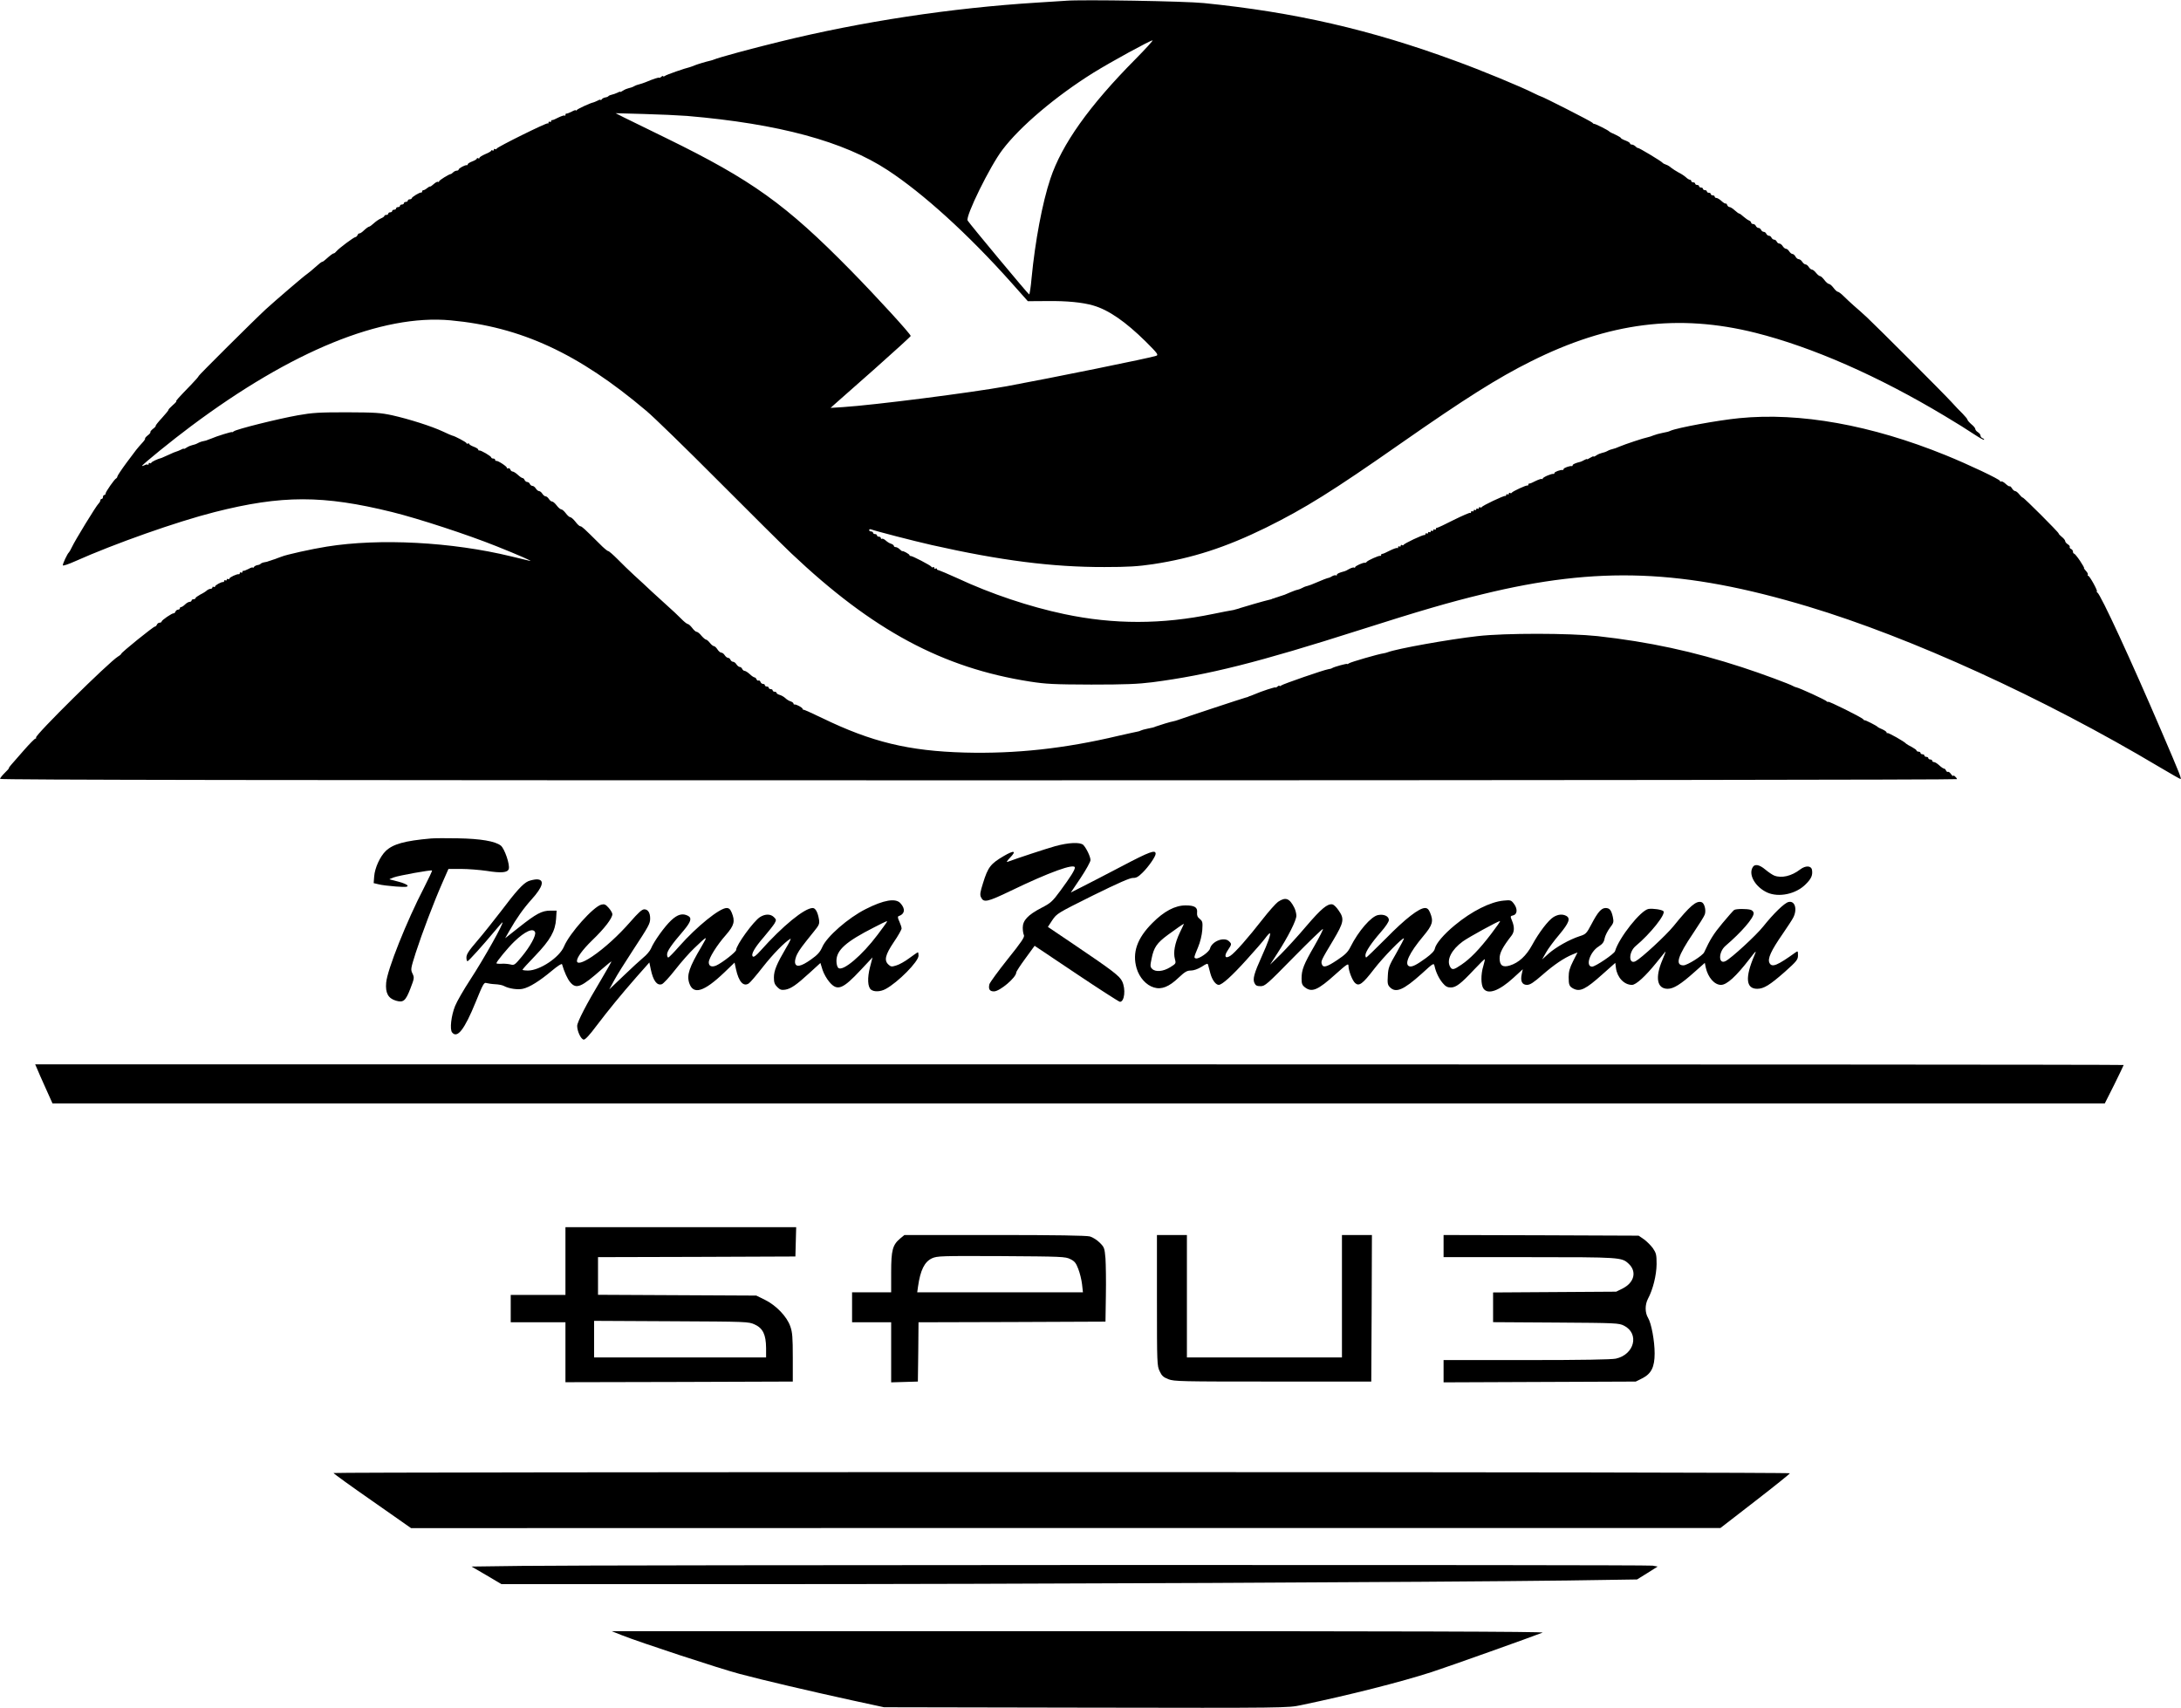<?xml version="1.0" encoding="UTF-8" standalone="no"?> <svg xmlns="http://www.w3.org/2000/svg" width="1674pt" height="1311pt" viewBox="0 0 1674 1311" preserveAspectRatio="xMidYMid meet">  <g transform="translate(0,1311) scale(0.1,-0.1)" fill="#000000" stroke="none"> <path d="M8180 13104 c-25 -2 -124 -8 -220 -14 -658 -41 -1345 -145 -1975 -300 -218 -53 -467 -121 -505 -137 -8 -3 -19 -7 -25 -8 -39 -9 -102 -28 -124 -37 -14 -6 -31 -12 -38 -14 -33 -7 -180 -58 -190 -67 -7 -5 -13 -6 -13 -2 0 4 -7 2 -15 -5 -8 -7 -15 -10 -15 -7 0 6 -46 -9 -105 -34 -16 -6 -38 -14 -48 -16 -10 -2 -28 -8 -40 -15 -12 -7 -31 -13 -42 -15 -10 -2 -30 -10 -42 -18 -13 -9 -23 -13 -23 -10 0 3 -10 0 -22 -7 -13 -6 -32 -13 -43 -15 -10 -2 -22 -7 -25 -11 -3 -4 -14 -9 -25 -10 -11 -2 -23 -9 -27 -15 -4 -7 -8 -8 -8 -4 0 4 -10 2 -22 -5 -13 -6 -28 -13 -33 -14 -23 -4 -120 -49 -127 -58 -4 -6 -8 -8 -8 -3 0 4 -15 0 -32 -10 -18 -9 -36 -16 -40 -15 -5 1 -8 -3 -8 -10 0 -6 -3 -9 -6 -5 -4 3 -25 -4 -48 -15 -22 -12 -44 -21 -48 -20 -5 1 -8 -3 -8 -9 0 -5 -4 -7 -10 -4 -5 3 -10 1 -10 -6 0 -7 -3 -10 -6 -6 -7 7 -387 -181 -392 -194 -2 -5 -8 -7 -13 -3 -5 3 -9 0 -9 -6 0 -6 -5 -8 -10 -5 -5 3 -10 3 -10 -2 0 -4 -20 -16 -45 -26 -25 -11 -45 -23 -45 -29 0 -5 -4 -6 -10 -3 -5 3 -10 2 -10 -2 0 -5 -16 -15 -35 -22 -19 -7 -35 -17 -35 -22 0 -5 -3 -8 -7 -7 -13 3 -63 -24 -63 -34 0 -4 -6 -8 -14 -8 -8 0 -21 -6 -28 -13 -7 -7 -15 -13 -18 -13 -12 0 -90 -48 -90 -56 0 -5 -4 -7 -8 -4 -5 3 -20 -5 -33 -17 -13 -12 -26 -21 -29 -19 -3 1 -13 -5 -23 -13 -9 -8 -22 -15 -27 -15 -6 0 -10 -4 -10 -10 0 -5 -3 -9 -7 -8 -11 3 -73 -35 -73 -44 0 -4 -7 -8 -15 -8 -8 0 -15 -4 -15 -10 0 -5 -7 -10 -15 -10 -8 0 -15 -4 -15 -10 0 -5 -7 -10 -15 -10 -8 0 -15 -4 -15 -10 0 -5 -7 -10 -15 -10 -8 0 -15 -4 -15 -10 0 -5 -7 -10 -15 -10 -8 0 -15 -4 -15 -10 0 -5 -7 -10 -15 -10 -8 0 -15 -4 -15 -10 0 -5 -7 -10 -15 -10 -8 0 -15 -3 -15 -8 0 -4 -12 -13 -27 -19 -16 -7 -40 -24 -55 -38 -15 -14 -31 -25 -35 -25 -5 0 -22 -12 -38 -27 -16 -16 -33 -27 -38 -25 -4 1 -10 -5 -13 -13 -4 -8 -11 -15 -16 -15 -12 0 -128 -87 -146 -109 -7 -9 -16 -16 -20 -16 -7 0 -26 -14 -63 -47 -10 -10 -22 -18 -27 -18 -4 0 -26 -17 -50 -39 -23 -21 -52 -45 -65 -54 -25 -16 -247 -207 -317 -271 -92 -85 -519 -510 -516 -513 2 -2 -24 -32 -57 -66 -100 -103 -121 -127 -114 -127 4 0 -8 -14 -28 -31 -20 -18 -34 -33 -32 -35 2 -2 -20 -29 -49 -61 -29 -31 -51 -59 -49 -61 2 -3 -7 -14 -21 -24 -14 -11 -23 -23 -20 -25 3 -3 -6 -15 -20 -25 -14 -11 -23 -22 -21 -25 3 -2 -6 -16 -20 -31 -41 -45 -47 -53 -122 -154 -39 -53 -71 -101 -71 -107 0 -5 -4 -11 -8 -13 -13 -5 -82 -104 -82 -117 0 -6 -4 -11 -10 -11 -5 0 -10 -7 -10 -15 0 -8 -4 -15 -10 -15 -5 0 -10 -5 -10 -11 0 -6 -6 -17 -14 -25 -19 -18 -182 -285 -204 -333 -9 -20 -20 -38 -23 -41 -12 -9 -50 -91 -47 -100 2 -5 44 9 93 31 302 135 780 304 1072 378 516 131 833 131 1363 0 202 -50 578 -173 800 -262 168 -67 291 -121 255 -112 -11 2 -75 18 -142 34 -456 111 -1010 140 -1415 75 -114 -18 -312 -62 -347 -77 -14 -5 -29 -11 -33 -12 -5 -2 -10 -4 -13 -5 -3 -1 -9 -4 -15 -5 -5 -1 -12 -4 -15 -5 -3 -1 -9 -4 -15 -5 -5 -1 -11 -3 -12 -4 -2 -2 -14 -5 -28 -7 -13 -2 -27 -8 -30 -12 -3 -4 -14 -9 -25 -10 -11 -2 -23 -9 -27 -15 -4 -7 -8 -9 -8 -4 0 4 -15 0 -32 -10 -18 -9 -36 -16 -40 -15 -5 1 -8 -3 -8 -9 0 -5 -4 -7 -10 -4 -5 3 -10 1 -10 -4 0 -6 -3 -10 -7 -9 -13 4 -73 -24 -73 -34 0 -5 -5 -6 -10 -3 -5 3 -10 1 -10 -5 0 -6 -4 -8 -10 -5 -5 3 -10 1 -10 -4 0 -6 -3 -10 -7 -9 -13 3 -63 -25 -63 -34 0 -5 -4 -6 -10 -3 -5 3 -10 1 -10 -4 0 -6 -6 -11 -14 -11 -8 0 -21 -6 -28 -12 -7 -7 -30 -22 -51 -32 -20 -11 -37 -23 -37 -28 0 -4 -7 -8 -15 -8 -8 0 -15 -4 -15 -10 0 -5 -7 -10 -15 -10 -8 0 -24 -9 -35 -20 -11 -11 -25 -20 -30 -20 -6 0 -10 -4 -10 -10 0 -5 -6 -10 -14 -10 -8 0 -16 -7 -20 -15 -3 -8 -9 -14 -13 -13 -11 3 -93 -53 -93 -63 0 -5 -7 -9 -15 -9 -9 0 -18 -7 -21 -15 -4 -8 -10 -15 -16 -15 -11 0 -258 -199 -258 -209 0 -3 -11 -13 -25 -21 -71 -44 -639 -605 -629 -622 3 -4 1 -8 -5 -8 -5 0 -44 -39 -86 -87 -42 -49 -86 -99 -98 -112 -12 -13 -21 -26 -19 -28 1 -2 -14 -19 -33 -37 -19 -19 -35 -39 -35 -45 0 -8 2125 -11 7510 -11 4301 0 7510 4 7510 9 0 5 -7 14 -15 21 -8 7 -15 9 -15 4 0 -5 -7 2 -16 14 -8 12 -19 20 -24 17 -4 -3 -10 2 -14 10 -3 8 -10 15 -15 15 -6 0 -22 11 -37 25 -15 14 -33 25 -40 25 -8 0 -14 5 -14 10 0 6 -7 10 -15 10 -8 0 -15 5 -15 10 0 6 -7 10 -15 10 -8 0 -15 5 -15 10 0 6 -7 10 -15 10 -8 0 -15 5 -15 10 0 6 -7 10 -15 10 -8 0 -15 4 -15 8 0 5 -17 17 -37 28 -21 10 -40 22 -43 25 -12 16 -139 87 -144 82 -3 -4 -6 -2 -6 4 0 6 -15 16 -32 24 -18 7 -35 16 -38 20 -7 8 -94 53 -99 50 -2 -2 -7 2 -10 7 -9 14 -271 144 -271 135 0 -5 -4 -3 -8 2 -7 11 -213 105 -236 109 -6 1 -16 5 -23 9 -24 15 -245 97 -393 145 -371 121 -714 195 -1110 239 -217 23 -706 24 -918 0 -223 -25 -623 -97 -692 -124 -8 -3 -22 -7 -30 -8 -40 -5 -256 -68 -267 -77 -7 -6 -13 -8 -13 -5 0 6 -98 -21 -115 -31 -5 -4 -19 -8 -30 -9 -34 -5 -349 -114 -362 -125 -7 -6 -13 -7 -13 -3 0 4 -7 2 -15 -5 -8 -7 -15 -10 -15 -7 0 6 -108 -29 -165 -54 -16 -7 -33 -13 -37 -14 -5 -2 -9 -3 -10 -5 -2 -1 -10 -3 -18 -5 -15 -3 -492 -161 -520 -172 -8 -3 -24 -8 -35 -10 -20 -3 -108 -30 -135 -40 -19 -8 -17 -7 -65 -17 -22 -4 -44 -11 -50 -14 -5 -3 -16 -7 -25 -8 -8 -1 -73 -16 -145 -32 -416 -99 -790 -139 -1180 -129 -432 12 -716 81 -1095 265 -74 36 -138 64 -142 64 -5 -1 -8 2 -8 6 0 10 -50 37 -62 34 -5 -1 -8 2 -8 7 0 5 -10 13 -22 17 -12 3 -31 15 -42 26 -11 10 -31 21 -43 24 -13 4 -23 10 -23 15 0 5 -7 9 -15 9 -8 0 -15 5 -15 10 0 6 -7 10 -15 10 -8 0 -15 5 -15 10 0 6 -7 10 -15 10 -8 0 -15 5 -15 10 0 6 -6 10 -14 10 -8 0 -17 7 -20 16 -3 8 -10 13 -15 10 -5 -3 -11 1 -15 9 -3 8 -10 15 -15 15 -6 0 -22 11 -37 25 -15 14 -33 25 -39 25 -7 0 -15 7 -19 15 -3 8 -11 15 -18 15 -7 0 -19 9 -26 20 -7 11 -18 20 -26 20 -8 0 -16 7 -20 15 -3 8 -11 15 -18 15 -7 0 -19 9 -26 20 -7 11 -18 20 -26 20 -8 0 -21 11 -30 25 -9 14 -21 25 -27 25 -6 0 -20 11 -31 25 -11 14 -24 25 -29 25 -6 0 -22 14 -36 30 -13 17 -30 30 -37 30 -7 0 -22 14 -34 30 -13 17 -28 30 -34 30 -6 0 -30 19 -53 43 -23 23 -67 65 -98 92 -30 28 -86 79 -124 113 -37 35 -98 92 -135 125 -37 34 -95 90 -129 125 -34 34 -66 62 -72 62 -6 0 -36 25 -66 56 -120 119 -136 134 -147 134 -7 0 -24 16 -38 35 -15 19 -33 35 -40 35 -7 0 -22 14 -34 30 -13 17 -28 30 -35 30 -7 0 -23 14 -35 30 -13 17 -28 30 -35 30 -7 0 -18 9 -25 20 -7 11 -18 20 -25 20 -7 0 -18 9 -25 20 -7 11 -18 20 -25 20 -7 0 -18 9 -25 20 -7 11 -18 20 -26 20 -8 0 -16 7 -20 15 -3 8 -12 15 -20 15 -7 0 -16 7 -20 15 -3 8 -10 15 -15 15 -6 0 -22 11 -37 25 -15 14 -33 25 -39 25 -7 0 -16 7 -19 16 -3 8 -10 12 -16 9 -5 -3 -10 -2 -10 4 0 11 -71 57 -82 53 -5 -1 -8 3 -8 8 0 6 -7 10 -15 10 -8 0 -15 4 -15 8 0 10 -82 58 -92 54 -5 -1 -8 2 -8 7 0 5 -16 15 -35 22 -19 7 -35 17 -35 22 0 4 -5 5 -10 2 -5 -3 -10 -2 -10 3 0 7 -90 55 -109 58 -3 0 -35 14 -71 31 -87 41 -261 96 -390 125 -93 20 -132 22 -350 23 -213 0 -262 -3 -375 -23 -156 -28 -472 -107 -491 -123 -8 -6 -14 -9 -14 -6 0 5 -120 -32 -160 -50 -8 -3 -18 -7 -22 -8 -5 -2 -9 -3 -10 -4 -2 -2 -13 -4 -26 -7 -13 -2 -33 -9 -45 -16 -12 -7 -31 -13 -42 -15 -10 -2 -30 -10 -42 -18 -13 -9 -23 -13 -23 -10 0 3 -10 0 -22 -7 -13 -6 -28 -13 -34 -14 -6 -1 -33 -12 -60 -25 -27 -12 -51 -23 -54 -24 -32 -8 -80 -31 -80 -38 0 -4 -5 -5 -10 -2 -6 3 -10 1 -10 -6 0 -7 -3 -9 -6 -6 -4 3 -15 2 -25 -4 -11 -5 -19 -8 -19 -5 0 9 235 200 375 304 774 579 1466 861 1992 813 541 -50 982 -254 1502 -694 59 -49 306 -290 551 -536 245 -246 498 -497 562 -558 624 -591 1161 -880 1833 -985 123 -19 181 -22 470 -23 263 0 358 4 470 18 429 56 811 152 1591 401 458 146 687 213 944 275 888 217 1540 192 2497 -95 791 -238 1806 -701 2695 -1231 86 -51 160 -93 163 -93 10 0 -2 32 -145 365 -233 544 -467 1051 -493 1067 -6 4 -8 8 -4 8 11 0 -55 120 -66 120 -4 0 -6 4 -3 8 3 5 -4 19 -15 30 -11 12 -17 22 -14 22 3 0 -11 25 -31 55 -20 30 -41 55 -45 55 -5 0 -9 7 -9 15 0 9 -7 18 -15 21 -8 4 -12 10 -10 15 3 4 -3 14 -15 21 -11 7 -20 18 -20 25 0 6 -11 20 -25 31 -14 11 -25 23 -25 27 0 9 -266 275 -275 275 -4 0 -16 11 -27 25 -11 14 -25 25 -31 25 -7 0 -18 9 -25 21 -7 12 -16 19 -18 16 -3 -3 -17 6 -31 19 -14 13 -29 21 -34 18 -5 -3 -9 -1 -9 4 0 12 -245 128 -418 198 -571 232 -1119 330 -1583 284 -163 -16 -474 -73 -529 -97 -18 -8 -16 -7 -64 -17 -21 -4 -50 -12 -65 -18 -14 -6 -35 -13 -46 -15 -28 -5 -173 -53 -215 -71 -19 -9 -43 -17 -53 -19 -10 -2 -28 -8 -40 -15 -12 -7 -31 -13 -42 -15 -10 -2 -30 -10 -42 -18 -13 -9 -23 -13 -23 -9 0 3 -11 -1 -25 -10 -14 -9 -25 -14 -25 -11 0 3 -10 0 -22 -7 -13 -7 -25 -13 -28 -13 -37 -9 -60 -19 -60 -26 0 -5 -3 -8 -7 -7 -15 3 -63 -14 -63 -23 0 -5 -3 -8 -7 -7 -15 3 -63 -14 -63 -23 0 -5 -3 -8 -7 -7 -14 4 -83 -26 -83 -36 0 -5 -3 -7 -6 -3 -4 3 -25 -4 -48 -15 -22 -12 -44 -21 -48 -20 -5 1 -8 -3 -8 -8 0 -5 -4 -9 -8 -7 -10 3 -116 -46 -120 -56 -2 -4 -8 -5 -13 -1 -5 3 -9 0 -9 -6 0 -6 -4 -8 -10 -5 -5 3 -10 1 -10 -4 0 -6 -4 -10 -8 -8 -11 3 -176 -75 -180 -86 -2 -4 -8 -5 -13 -1 -5 3 -9 0 -9 -6 0 -6 -4 -8 -10 -5 -5 3 -10 1 -10 -5 0 -6 -4 -8 -10 -5 -5 3 -10 1 -10 -5 0 -6 -4 -8 -10 -5 -5 3 -10 1 -10 -6 0 -7 -3 -10 -6 -6 -4 3 -61 -22 -128 -55 -66 -34 -124 -61 -128 -60 -5 1 -8 -3 -8 -9 0 -5 -4 -7 -10 -4 -5 3 -10 1 -10 -5 0 -6 -4 -8 -10 -5 -5 3 -10 1 -10 -5 0 -6 -4 -8 -10 -5 -5 3 -10 1 -10 -5 0 -6 -4 -8 -10 -5 -5 3 -10 1 -10 -4 0 -6 -4 -10 -8 -8 -11 3 -156 -65 -160 -76 -2 -4 -8 -5 -13 -1 -5 3 -9 0 -9 -6 0 -6 -4 -8 -10 -5 -5 3 -10 1 -10 -6 0 -7 -3 -10 -6 -6 -4 3 -30 -6 -58 -20 -28 -15 -54 -26 -58 -25 -5 1 -8 -3 -8 -8 0 -5 -3 -9 -8 -7 -10 3 -95 -35 -103 -46 -3 -5 -9 -8 -13 -7 -14 3 -76 -25 -76 -34 0 -5 -3 -7 -6 -3 -4 3 -21 -1 -38 -10 -17 -10 -33 -18 -36 -18 -42 -11 -60 -19 -60 -28 0 -6 -3 -7 -6 -4 -4 3 -16 1 -28 -5 -11 -7 -23 -13 -26 -13 -13 -2 -59 -20 -100 -38 -25 -11 -53 -22 -63 -24 -10 -2 -28 -8 -40 -15 -12 -7 -29 -13 -37 -15 -9 -1 -34 -10 -55 -19 -22 -10 -43 -19 -47 -20 -5 -1 -10 -3 -13 -4 -3 -1 -9 -4 -15 -5 -5 -1 -12 -4 -15 -5 -3 -1 -9 -4 -15 -5 -5 -1 -12 -4 -15 -5 -3 -1 -9 -4 -15 -5 -5 -1 -11 -3 -12 -5 -2 -1 -10 -3 -20 -5 -21 -4 -199 -55 -218 -62 -8 -3 -19 -7 -25 -8 -5 -1 -12 -3 -15 -4 -3 -2 -14 -4 -25 -6 -11 -1 -76 -14 -145 -28 -391 -81 -761 -82 -1143 -1 -266 56 -562 155 -819 275 -73 33 -139 61 -145 62 -7 0 -13 4 -13 9 0 5 -4 6 -10 3 -5 -3 -10 -1 -10 5 0 6 -4 9 -9 6 -5 -4 -11 -2 -13 3 -4 10 -150 86 -160 83 -5 -1 -8 2 -8 6 0 8 -54 38 -56 30 0 -1 -8 5 -18 14 -10 10 -24 18 -32 18 -8 0 -14 4 -14 9 0 5 -10 13 -22 17 -12 3 -30 15 -41 25 -11 10 -24 16 -29 13 -4 -3 -8 0 -8 5 0 6 -7 11 -15 11 -8 0 -15 5 -15 10 0 6 -7 10 -15 10 -8 0 -15 5 -15 10 0 6 -7 10 -15 10 -8 0 -15 5 -15 11 0 6 7 8 15 5 38 -14 324 -88 465 -120 528 -119 927 -170 1325 -169 183 0 259 5 374 22 302 46 556 128 866 280 301 149 511 280 1037 648 493 344 741 501 998 629 597 299 1132 367 1723 219 437 -110 942 -332 1452 -638 83 -49 183 -112 223 -139 41 -27 76 -47 79 -44 3 3 -2 8 -11 12 -9 3 -16 12 -16 20 0 8 -9 19 -20 26 -11 7 -20 18 -20 25 0 6 -13 23 -30 36 -16 14 -30 30 -30 35 0 5 -17 25 -37 46 -21 20 -59 60 -85 89 -59 65 -573 579 -649 650 -31 29 -77 70 -103 92 -25 22 -60 55 -78 73 -17 17 -37 32 -43 32 -6 0 -21 14 -33 30 -13 17 -28 30 -35 30 -7 0 -23 14 -35 30 -13 17 -27 30 -33 30 -6 0 -20 11 -31 25 -11 14 -25 25 -31 25 -7 0 -18 9 -25 20 -7 11 -18 20 -25 20 -7 0 -18 9 -25 20 -7 11 -19 20 -27 20 -8 0 -19 9 -25 20 -6 11 -16 20 -23 20 -7 0 -18 9 -25 20 -7 11 -18 20 -25 20 -7 0 -18 9 -25 20 -7 11 -18 20 -26 20 -8 0 -16 7 -20 15 -3 8 -12 15 -20 15 -7 0 -16 7 -20 15 -3 8 -12 15 -20 15 -7 0 -16 7 -20 15 -3 8 -12 15 -20 15 -7 0 -16 7 -20 15 -3 8 -12 15 -20 15 -7 0 -16 7 -20 15 -3 8 -12 15 -21 15 -8 0 -15 5 -15 10 0 6 -7 13 -16 17 -9 3 -28 17 -42 29 -14 13 -29 24 -33 24 -4 0 -20 11 -35 25 -15 14 -33 25 -39 25 -7 0 -16 7 -19 16 -4 9 -9 14 -12 11 -3 -2 -17 6 -31 19 -14 13 -32 24 -39 24 -8 0 -14 5 -14 10 0 6 -7 10 -15 10 -8 0 -15 5 -15 10 0 6 -7 10 -15 10 -8 0 -15 5 -15 10 0 6 -7 10 -15 10 -8 0 -15 5 -15 10 0 6 -7 10 -15 10 -8 0 -15 5 -15 10 0 6 -7 10 -15 10 -8 0 -15 5 -15 10 0 6 -7 10 -15 10 -8 0 -15 5 -15 10 0 6 -5 10 -10 10 -6 0 -20 8 -31 19 -11 10 -36 27 -57 37 -20 11 -45 27 -56 36 -11 10 -29 21 -40 24 -12 4 -23 10 -26 14 -7 11 -190 121 -190 114 0 -3 -7 2 -16 10 -8 9 -22 16 -30 16 -8 0 -14 4 -14 9 0 5 -16 15 -35 22 -19 7 -35 16 -35 19 0 4 -19 15 -42 26 -24 10 -45 21 -48 25 -7 9 -108 60 -116 58 -4 0 -10 4 -13 9 -6 9 -385 202 -396 202 -3 0 -26 11 -53 24 -98 50 -408 178 -604 249 -652 240 -1233 373 -1928 443 -145 15 -935 28 -1060 18z m536 -447 c-357 -360 -566 -655 -654 -919 -62 -185 -117 -481 -144 -760 -6 -71 -15 -128 -19 -128 -6 0 -454 538 -472 567 -19 30 171 417 267 543 135 179 409 411 697 591 139 86 437 249 455 249 6 0 -52 -64 -130 -143z m-3441 -437 c702 -60 1201 -195 1538 -416 272 -178 619 -493 948 -862 l128 -144 148 1 c151 2 272 -10 354 -34 118 -34 248 -124 404 -278 89 -89 98 -101 80 -108 -33 -14 -813 -172 -1149 -234 -278 -50 -1012 -144 -1256 -160 l-95 -6 30 27 c17 15 155 137 308 272 152 135 277 249 277 253 0 15 -260 299 -460 503 -498 507 -759 694 -1415 1015 -143 70 -289 142 -325 159 l-65 33 215 -6 c118 -3 269 -10 335 -15z"></path> <path d="M3310 6674 c-205 -18 -294 -43 -350 -97 -43 -42 -83 -129 -88 -194 l-4 -52 38 -9 c22 -6 81 -13 133 -17 75 -5 92 -4 89 7 -2 7 -33 21 -69 30 -35 9 -66 17 -69 18 -3 1 12 8 32 15 41 15 287 59 294 53 2 -3 -25 -60 -60 -129 -135 -260 -284 -634 -292 -732 -7 -79 15 -120 74 -138 58 -17 75 -3 112 93 30 78 31 83 16 115 -15 31 -14 37 25 160 49 151 138 386 204 536 l47 107 97 0 c53 0 141 -7 196 -15 113 -18 161 -14 170 15 10 32 -32 156 -61 179 -43 34 -155 53 -329 56 -88 2 -180 1 -205 -1z"></path> <path d="M8100 6615 c-71 -20 -293 -93 -365 -120 -13 -5 -7 6 20 34 49 51 28 56 -49 11 -103 -60 -123 -86 -161 -209 -21 -66 -25 -89 -16 -107 20 -45 46 -40 231 49 292 141 490 213 490 177 0 -18 -33 -71 -111 -177 -62 -84 -74 -95 -148 -133 -101 -53 -141 -95 -141 -151 0 -22 4 -48 9 -57 7 -14 -18 -52 -125 -185 -73 -92 -136 -178 -140 -192 -9 -38 2 -55 35 -55 45 0 171 107 171 145 0 7 32 56 71 109 l70 96 321 -215 c176 -118 327 -215 334 -215 35 0 46 97 17 157 -19 41 -74 83 -370 283 l-200 135 34 52 c35 51 38 53 311 189 195 96 286 136 308 135 24 -1 41 8 74 41 46 45 100 124 100 144 0 34 -44 18 -259 -95 -124 -65 -263 -137 -309 -160 l-83 -42 76 113 c41 62 75 123 75 136 0 26 -32 92 -55 116 -24 23 -113 19 -215 -9z"></path> <path d="M13449 6446 c-27 -58 28 -147 115 -187 89 -40 221 -12 295 63 43 42 55 69 49 109 -5 35 -49 37 -91 5 -66 -51 -143 -69 -199 -47 -13 5 -43 25 -67 45 -51 43 -87 47 -102 12z"></path> <path d="M4055 6346 c-41 -18 -94 -77 -210 -231 -55 -71 -136 -174 -182 -227 -66 -77 -83 -103 -83 -128 0 -18 4 -30 9 -28 11 4 120 125 204 226 33 39 61 72 63 72 15 0 -142 -280 -248 -442 -49 -75 -101 -165 -115 -200 -30 -74 -42 -180 -23 -203 40 -49 95 22 181 233 57 140 64 153 83 146 12 -3 42 -8 67 -9 25 -1 55 -7 66 -13 38 -21 107 -31 146 -22 51 11 129 60 221 137 48 40 78 59 80 51 17 -59 42 -114 63 -138 46 -55 85 -39 244 102 37 32 69 58 72 58 2 0 -33 -62 -78 -138 -112 -186 -185 -327 -185 -357 0 -42 30 -105 51 -105 12 0 46 37 95 103 100 131 184 234 308 376 l100 113 11 -53 c18 -86 47 -126 84 -114 12 3 59 54 105 113 46 59 111 132 143 162 105 101 109 102 59 17 -97 -163 -116 -221 -96 -283 31 -93 113 -68 269 81 l79 76 11 -51 c21 -96 57 -136 98 -109 10 6 59 63 108 126 77 98 167 191 212 217 7 4 -8 -28 -34 -71 -71 -121 -93 -173 -93 -226 0 -38 5 -53 26 -74 21 -21 32 -24 61 -20 44 8 83 34 189 131 l81 74 16 -52 c9 -29 33 -71 53 -94 61 -72 102 -56 242 94 l89 95 -19 -73 c-22 -85 -19 -155 8 -175 24 -18 72 -16 111 5 95 51 253 211 253 256 0 14 -2 26 -5 26 -3 0 -32 -20 -66 -45 -33 -25 -78 -50 -100 -56 -34 -11 -42 -10 -59 6 -36 32 -26 75 40 173 33 48 60 96 60 105 0 9 -8 33 -17 53 -12 25 -14 38 -7 41 50 17 55 57 14 101 -37 39 -127 24 -265 -46 -134 -67 -300 -212 -334 -292 -17 -38 -35 -59 -86 -95 -77 -55 -118 -63 -123 -23 -2 14 6 44 17 65 20 37 34 56 129 174 39 48 43 57 38 91 -9 55 -27 88 -48 88 -63 0 -232 -138 -402 -329 -32 -36 -51 -50 -58 -43 -16 16 14 68 87 152 35 41 71 87 80 102 14 26 14 29 -5 48 -25 25 -66 26 -106 1 -49 -30 -184 -216 -184 -253 0 -15 -106 -98 -152 -119 -35 -15 -58 -6 -58 24 0 32 62 132 133 212 63 73 70 104 43 170 -11 26 -21 35 -39 35 -54 0 -230 -143 -362 -292 -43 -49 -81 -88 -86 -88 -5 0 -9 11 -9 24 0 25 33 74 127 183 56 67 65 96 34 113 -42 22 -80 12 -130 -35 -51 -48 -132 -161 -155 -217 -8 -18 -34 -49 -58 -68 -23 -19 -92 -82 -152 -140 l-110 -105 38 70 c21 39 85 141 142 228 124 189 134 207 134 247 0 44 -17 70 -45 70 -18 0 -45 -25 -108 -97 -89 -102 -198 -202 -293 -266 -155 -103 -154 -26 1 125 94 90 155 170 155 201 0 9 -13 31 -28 48 -24 27 -33 31 -57 25 -61 -16 -244 -220 -286 -321 -35 -84 -185 -184 -276 -185 -24 0 -43 3 -43 6 0 4 44 52 98 108 116 121 154 189 160 283 l4 63 -48 0 c-65 0 -109 -24 -238 -126 l-109 -86 33 58 c54 95 108 171 169 239 90 99 104 155 39 155 -18 -1 -46 -7 -63 -14z m2749 -318 c-4 -7 -35 -49 -68 -93 -119 -159 -267 -284 -301 -255 -9 7 -15 30 -15 54 0 83 73 148 290 258 106 54 104 53 94 36z m-2697 -74 c9 -24 -38 -110 -102 -187 -54 -65 -58 -68 -88 -60 -18 4 -49 7 -69 5 -21 -1 -38 1 -38 4 0 12 90 121 137 166 82 79 146 108 160 72z"></path> <path d="M9810 6188 c-18 -13 -73 -75 -122 -138 -106 -136 -210 -255 -245 -277 -40 -26 -50 -2 -19 43 30 45 31 48 10 68 -37 38 -133 1 -147 -56 -7 -26 -84 -80 -107 -75 -18 4 -18 5 16 87 16 38 29 92 32 131 4 60 2 67 -19 85 -18 14 -23 27 -21 49 5 40 -19 55 -88 55 -81 0 -166 -45 -255 -135 -118 -118 -156 -228 -121 -348 21 -71 74 -130 133 -147 58 -18 116 5 190 76 48 45 64 54 93 54 23 0 53 11 83 29 40 26 47 28 50 13 3 -9 10 -38 17 -64 13 -49 41 -88 64 -88 26 0 102 69 213 192 62 68 127 143 144 166 17 24 34 41 36 38 8 -7 -15 -72 -62 -176 -59 -131 -71 -174 -57 -205 9 -20 19 -25 48 -25 33 0 49 14 254 223 120 122 221 219 224 216 3 -3 -26 -61 -65 -129 -83 -143 -99 -185 -99 -251 0 -39 4 -51 26 -68 53 -41 99 -22 235 101 86 77 99 85 99 65 0 -37 29 -113 51 -133 30 -27 57 -8 146 108 71 92 220 244 229 235 2 -2 -24 -52 -58 -112 -57 -98 -63 -114 -66 -175 -4 -59 -1 -71 17 -89 45 -45 104 -20 241 103 94 86 95 86 101 59 10 -46 34 -96 63 -130 21 -25 36 -33 61 -33 40 0 77 28 180 138 43 46 79 81 81 79 2 -1 -3 -25 -11 -52 -20 -64 -19 -145 1 -173 34 -49 120 -19 231 83 l71 65 -8 -37 c-12 -53 2 -83 40 -83 24 0 50 17 120 78 89 78 165 129 231 156 l37 15 -34 -67 c-26 -52 -34 -79 -34 -122 0 -61 5 -72 37 -89 51 -26 95 -4 222 110 l99 88 5 -40 c10 -73 63 -129 123 -129 31 0 103 66 187 170 33 41 64 79 69 85 5 5 -5 -24 -23 -65 -57 -134 -41 -220 41 -220 45 0 100 34 205 128 l80 71 7 -35 c17 -77 67 -134 117 -134 45 0 116 65 220 200 51 66 55 69 36 25 -72 -168 -65 -255 22 -255 51 0 97 29 211 129 94 84 102 95 102 128 0 33 -1 35 -19 22 -139 -100 -180 -117 -199 -82 -18 32 10 94 103 228 34 50 70 104 79 122 33 65 12 132 -37 119 -31 -7 -115 -89 -194 -188 -53 -67 -243 -242 -288 -265 -56 -30 -57 68 -2 116 125 107 217 214 217 251 0 10 -10 22 -22 26 -29 9 -112 9 -128 -1 -6 -4 -47 -50 -90 -102 -67 -80 -95 -125 -140 -223 -12 -26 -130 -100 -159 -100 -66 0 -45 70 75 247 45 67 86 132 89 144 11 33 -3 87 -25 94 -41 13 -89 -28 -216 -185 -59 -72 -245 -244 -290 -268 -55 -29 -55 70 0 116 113 94 235 247 213 268 -12 12 -81 22 -114 17 -60 -10 -227 -221 -257 -324 -6 -21 -151 -119 -176 -119 -53 0 -18 112 49 154 31 20 42 34 47 63 4 20 22 56 39 79 31 40 32 46 24 86 -12 53 -25 68 -56 68 -32 0 -60 -32 -108 -124 -38 -72 -43 -77 -90 -92 -80 -26 -182 -84 -238 -133 l-51 -46 30 53 c16 29 62 91 102 138 75 90 88 125 53 144 -29 15 -62 12 -97 -9 -41 -25 -113 -120 -165 -216 -45 -82 -102 -135 -170 -156 -55 -17 -79 0 -79 55 0 42 23 86 92 175 22 29 23 66 3 114 -14 34 -14 35 10 41 32 8 34 52 3 91 -20 26 -25 27 -77 22 -101 -9 -245 -81 -375 -189 -84 -69 -145 -141 -153 -179 -3 -18 -25 -41 -67 -72 -74 -54 -109 -72 -130 -64 -40 16 0 102 108 231 72 86 80 114 52 181 -11 26 -21 35 -39 35 -45 0 -152 -83 -298 -232 -81 -81 -150 -148 -153 -148 -3 0 -6 8 -6 18 0 26 47 96 118 177 36 41 62 79 62 93 0 29 -38 47 -83 38 -53 -10 -151 -123 -212 -245 -20 -40 -41 -60 -101 -100 -82 -55 -109 -62 -119 -31 -7 23 -4 30 88 183 82 138 87 164 41 229 -16 24 -37 44 -47 46 -38 7 -86 -33 -199 -165 -64 -76 -154 -174 -198 -218 l-82 -80 58 90 c81 125 144 250 144 286 0 16 -7 44 -16 62 -37 73 -67 83 -124 45z m1635 -247 c-91 -119 -160 -190 -228 -236 -60 -41 -72 -43 -88 -14 -27 52 12 129 98 192 47 34 270 156 286 157 5 0 -26 -44 -68 -99z m-2390 9 c-38 -80 -51 -152 -37 -202 9 -34 8 -35 -37 -63 -54 -33 -112 -38 -138 -12 -15 15 -16 23 -4 79 17 86 41 120 125 182 63 46 117 84 123 85 1 1 -13 -31 -32 -69z"></path> <path d="M284 4908 c7 -18 37 -86 66 -150 l53 -118 7876 0 7876 0 73 145 c39 80 72 147 72 150 0 3 -3607 5 -8015 5 l-8015 0 14 -32z"></path> <path d="M4340 3430 l0 -260 -210 0 -210 0 0 -105 0 -105 210 0 210 0 0 -230 0 -230 873 2 872 3 0 185 c0 153 -3 194 -19 238 -25 75 -109 162 -194 204 l-67 33 -607 3 -608 3 0 144 0 145 758 2 757 3 3 113 3 112 -886 0 -885 0 0 -260z m1453 -487 c63 -29 86 -78 87 -180 l0 -73 -660 0 -660 0 0 140 0 141 593 -3 c586 -3 592 -3 640 -25z"></path> <path d="M6909 3603 c-58 -49 -69 -89 -69 -260 l0 -153 -150 0 -150 0 0 -115 0 -115 150 0 150 0 0 -230 0 -231 103 3 102 3 3 227 2 228 718 2 717 3 3 200 c2 110 0 238 -3 285 -7 80 -9 86 -44 121 -20 20 -54 42 -76 48 -27 7 -258 11 -732 11 l-691 0 -33 -27z m1306 -158 c33 -16 44 -30 61 -75 12 -30 25 -83 29 -117 l7 -63 -636 0 -636 0 6 43 c18 128 50 191 107 218 40 18 66 19 532 17 467 -3 492 -4 530 -23z"></path> <path d="M8880 3128 c0 -486 1 -503 21 -544 16 -35 29 -46 67 -61 44 -17 97 -18 802 -18 l755 0 3 563 2 562 -115 0 -115 0 0 -470 0 -470 -595 0 -595 0 0 470 0 470 -115 0 -115 0 0 -502z"></path> <path d="M11080 3545 l0 -85 656 0 c702 0 711 -1 764 -50 65 -60 44 -145 -45 -190 l-50 -25 -472 -3 -473 -3 0 -114 0 -114 483 -3 c464 -3 483 -4 522 -24 120 -61 80 -222 -63 -253 -36 -7 -252 -11 -687 -11 l-635 0 0 -85 0 -86 738 3 737 3 50 25 c69 35 95 86 95 191 0 96 -25 230 -50 272 -25 41 -25 102 -1 148 38 71 65 180 66 265 0 73 -3 85 -28 122 -16 22 -47 53 -69 69 l-41 28 -749 3 -748 2 0 -85z"></path> <path d="M2560 1803 c1 -5 134 -101 298 -215 l297 -208 5025 1 5025 0 265 205 c146 113 267 210 268 215 2 5 -2221 9 -5587 9 -3075 0 -5591 -3 -5591 -7z"></path> <path d="M4002 1090 l-383 -5 115 -67 115 -68 1978 0 c1978 0 5195 15 6203 28 l535 8 79 49 79 50 -39 7 c-44 8 -8091 6 -8682 -2z"></path> <path d="M4770 559 c141 -56 755 -258 907 -298 188 -50 539 -132 863 -203 l245 -53 1550 -3 c1543 -3 1550 -2 1650 19 378 79 764 177 1003 254 121 39 777 273 852 303 17 8 -1095 11 -3560 11 l-3585 0 75 -30z"></path> </g> </svg> 